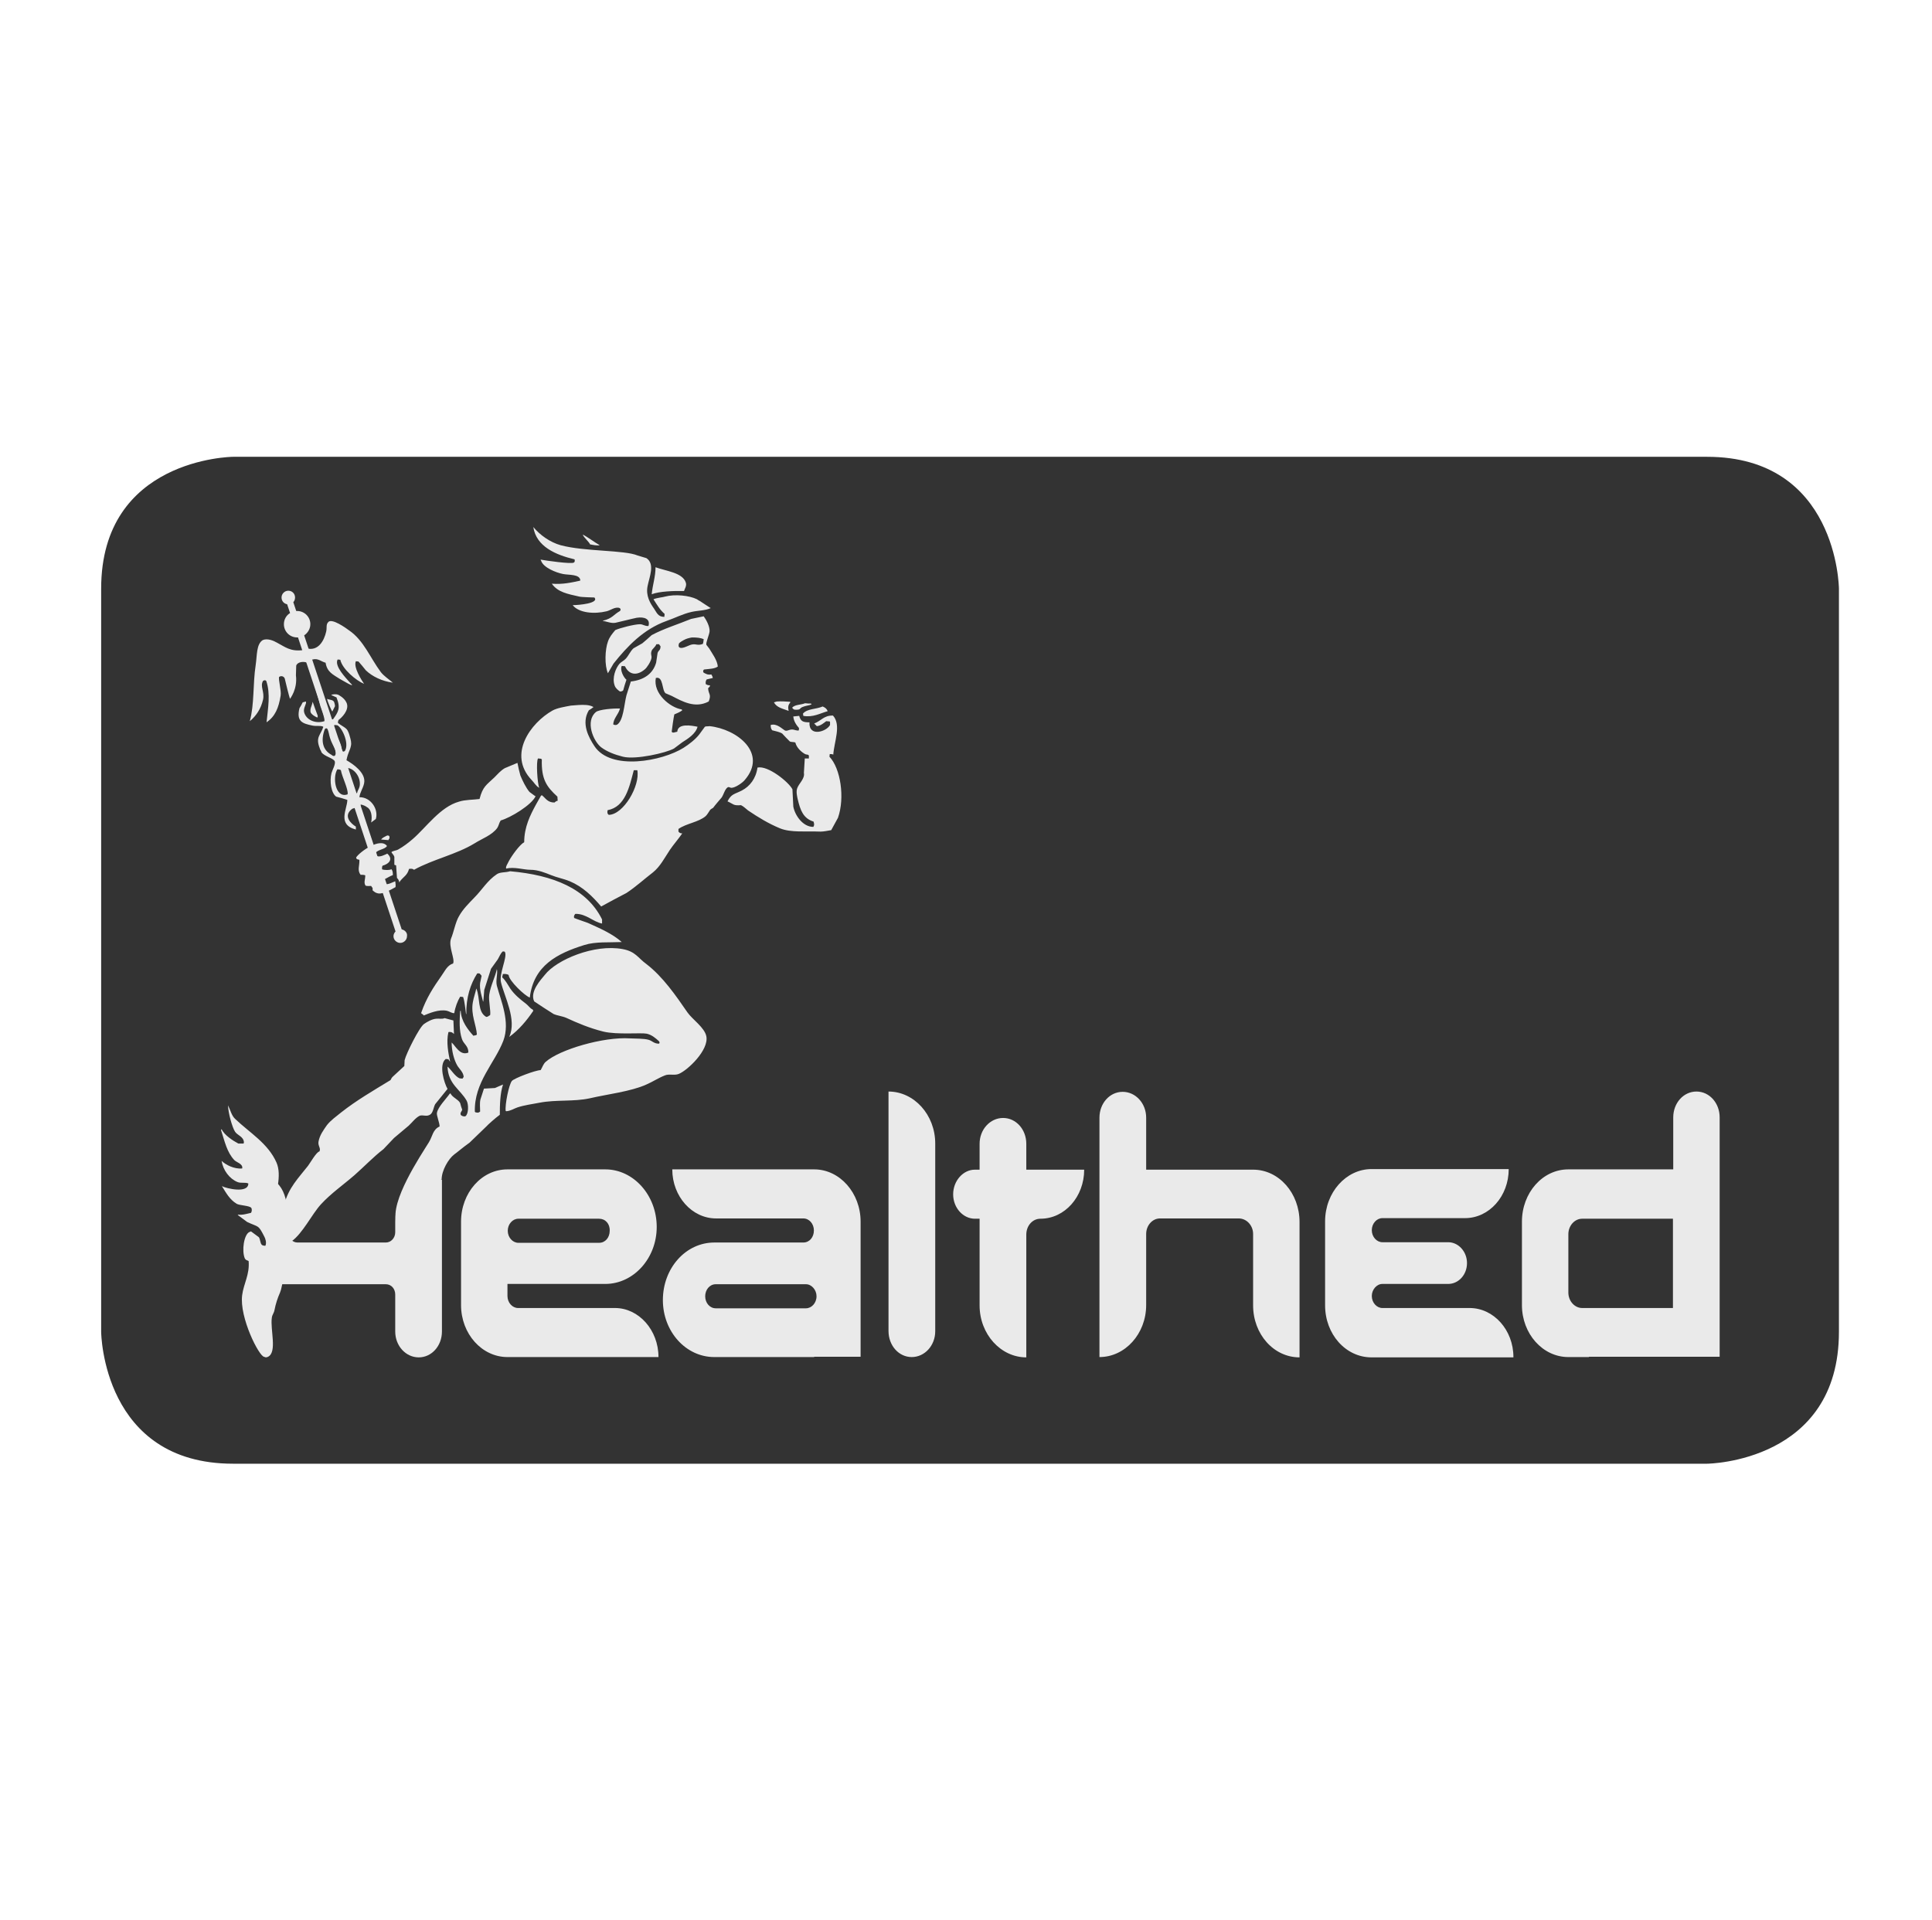 <svg width="165" height="164" viewBox="0 0 165 164" fill="none" xmlns="http://www.w3.org/2000/svg">
<path d="M19.904 125.033C8.789 125.033 8.639 113.893 8.639 113.767V50.287C8.639 39.172 19.779 39.021 19.904 39.021H145.786C156.902 39.021 157.052 50.162 157.052 50.287V113.767C157.052 124.883 145.912 125.033 145.786 125.033H19.904Z" fill="#333333"/>
<path fill-rule="evenodd" clip-rule="evenodd" d="M28.56 60.047C28.585 60.122 28.61 60.248 28.61 60.323C28.535 60.474 28.46 60.624 28.384 60.775C28.334 60.775 27.958 59.897 27.933 59.696C28.134 59.796 28.51 59.746 28.56 60.047ZM27.13 61.126V61.277H27.055C26.854 61.176 26.628 61.051 26.528 60.85C26.453 60.524 26.628 60.348 26.703 59.947C26.829 60.323 26.979 60.725 27.13 61.126ZM33.202 71.388C33.227 71.388 33.227 71.413 33.252 71.438C33.277 71.539 33.277 71.639 33.202 71.689C33.202 71.714 33.177 71.74 33.177 71.765C32.976 71.74 32.775 71.74 32.55 71.714C32.675 71.539 32.851 71.489 33.026 71.388C33.127 71.338 33.152 71.388 33.202 71.388ZM47.88 46.573C49.938 47.125 53.325 46.975 54.454 47.451C54.705 47.527 54.956 47.602 55.207 47.677C55.959 48.179 55.458 49.283 55.307 50.061C55.132 50.914 55.558 51.566 55.859 51.993C56.085 52.319 56.185 52.695 56.737 52.695C56.737 52.62 56.762 52.52 56.762 52.444C56.336 52.068 56.135 51.692 55.809 51.19C56.085 51.065 56.662 51.014 56.788 50.964C57.641 50.738 58.87 50.864 59.523 51.19C59.648 51.29 59.798 51.34 59.924 51.441C60.2 51.617 60.677 51.943 60.702 51.943C60.225 52.169 59.623 52.143 59.071 52.269C58.293 52.444 57.641 52.796 56.913 53.047C54.956 53.749 53.576 55.205 52.397 56.685C52.246 56.936 52.096 57.212 51.945 57.463L51.92 57.513C51.619 56.835 51.669 55.48 51.92 54.803C52.045 54.427 52.271 54.151 52.547 53.825C52.923 53.649 54.178 53.323 54.655 53.323C54.931 53.323 55.056 53.498 55.382 53.473C55.558 52.871 55.031 52.67 54.379 52.771C53.777 52.896 53.149 53.072 52.572 53.197C52.196 53.273 51.794 53.072 51.493 53.047V53.022C52.321 52.821 52.397 52.495 52.949 52.194C53.024 52.093 53.024 52.018 52.923 51.943C52.547 51.792 52.146 52.143 51.794 52.219C50.766 52.47 49.436 52.369 48.909 51.692C49.411 51.692 51.192 51.541 50.766 51.039C50.766 51.039 49.687 51.014 49.486 50.964C48.482 50.738 47.629 50.588 47.127 49.86C48.056 49.935 48.809 49.76 49.511 49.609C49.536 49.609 49.536 49.584 49.561 49.584C49.536 49.032 48.583 49.133 48.081 49.032C47.454 48.907 46.425 48.48 46.224 47.928C46.199 47.903 46.199 47.853 46.174 47.828V47.803C46.55 47.878 48.809 48.204 49.009 48.054C49.085 48.003 49.085 47.978 49.085 47.828C49.085 47.803 49.059 47.803 49.059 47.778C47.479 47.401 45.798 46.699 45.547 45.018C46.099 45.695 46.977 46.322 47.88 46.573ZM51.217 46.573C50.992 46.623 50.615 46.548 50.389 46.498C50.339 46.322 49.913 45.971 49.762 45.67C50.088 45.795 50.841 46.373 51.217 46.573ZM58.569 49.76C58.669 50.036 58.469 50.312 58.418 50.487C57.565 50.462 56.286 50.513 55.658 50.763C55.734 49.961 55.985 49.258 55.985 48.455C56.863 48.781 58.293 48.907 58.569 49.76ZM26.177 55.38C27.18 55.656 27.682 54.728 27.858 53.95C27.933 53.624 27.832 53.373 28.008 53.172C28.284 52.721 29.614 53.699 29.815 53.85C31.069 54.703 31.621 56.208 32.525 57.413C32.8 57.764 33.202 58.015 33.553 58.316C32.625 58.19 31.797 57.789 31.245 57.262C31.044 57.011 30.843 56.76 30.618 56.509C30.542 56.509 30.467 56.484 30.392 56.484C30.166 56.986 30.869 58.09 31.094 58.416C30.417 58.14 29.238 57.162 29.062 56.359C28.987 56.359 28.911 56.334 28.836 56.334C28.535 56.886 29.514 57.889 29.915 58.341C30.542 58.918 29.037 57.99 29.012 57.99C28.435 57.613 27.933 57.413 27.807 56.61C27.456 56.534 27.18 56.208 26.703 56.334H26.678C26.478 56.735 26.779 57.162 26.904 57.538C27.13 58.316 27.381 59.069 27.607 59.846C27.757 60.298 27.807 60.7 28.008 61.076C28.134 61.176 28.108 61.327 28.209 61.427C28.284 61.427 28.359 61.452 28.435 61.452C28.886 60.825 29.112 60.499 28.736 59.57C28.585 59.52 28.485 59.445 28.334 59.395L28.309 59.37V59.345C28.61 59.269 28.836 59.294 29.012 59.42C29.263 59.57 29.488 59.771 29.614 60.072C29.84 60.674 29.162 61.327 28.911 61.502C28.886 61.578 28.861 61.628 28.861 61.753C29.162 62.004 29.564 62.155 29.689 62.406C29.815 62.657 29.84 62.782 29.89 62.958C29.94 63.158 30.041 63.434 29.965 63.736C29.865 64.187 29.739 64.212 29.589 64.94C30.116 65.241 31.295 66.019 31.094 66.922C30.994 67.374 30.743 67.675 30.693 68.101C31.646 68.076 32.349 69.105 32.098 69.958L31.697 70.259C31.822 69.682 31.671 69.105 31.345 68.954C31.27 68.879 30.969 68.729 30.793 68.729C30.718 69.381 31.596 71.112 31.747 71.84L31.496 71.915C30.944 71.313 30.768 70.033 30.442 69.18C30.417 69.13 30.367 69.105 30.342 69.055C30.191 68.98 30.291 69.055 30.091 69.08C29.238 69.707 30.015 70.385 30.392 70.61C30.392 70.61 30.392 70.836 30.392 70.861C28.761 70.435 29.664 69.105 29.664 68.327C29.338 68.227 29.037 68.126 28.711 68.051C28.284 67.75 28.134 66.746 28.309 66.044C28.384 65.768 28.686 65.266 28.585 65.015C28.41 64.739 27.707 64.614 27.456 64.262C27.431 64.137 27.331 64.037 27.306 63.911C26.929 62.958 27.381 62.807 27.607 62.105V62.08C27.381 61.954 27.03 62.054 26.678 61.979C25.825 61.803 25.298 61.628 25.574 60.499C25.675 60.323 25.775 60.173 25.85 59.997C25.951 59.972 26.051 59.947 26.126 59.922C26.202 60.148 25.875 60.474 25.976 60.85C26.151 61.502 26.954 61.854 27.707 61.603C27.757 61.377 27.456 60.599 27.356 60.298C27.155 59.47 26.904 58.717 26.678 57.889C26.528 57.538 26.302 57.086 26.302 56.635C25.951 56.459 25.399 56.534 25.298 56.861C25.298 57.136 25.273 57.413 25.273 57.688C25.424 58.893 24.771 59.671 24.771 59.696C24.696 59.545 24.345 58.09 24.32 57.965C24.27 57.864 24.244 57.814 24.094 57.764C24.019 57.764 24.019 57.764 23.943 57.764C23.943 57.789 23.843 57.814 23.843 57.814C23.743 57.99 24.044 58.993 23.968 59.42C23.793 60.499 23.492 61.201 22.764 61.703C22.89 60.474 23.115 59.269 22.739 58.165C22.639 58.065 22.538 58.115 22.463 58.165C22.187 58.642 22.614 59.094 22.463 59.771C22.287 60.549 21.861 61.176 21.334 61.603C21.735 60.148 21.585 58.441 21.836 56.81C21.961 55.982 21.886 55.029 22.438 54.678C22.839 54.502 23.366 54.728 23.667 54.903C24.345 55.255 24.797 55.681 25.901 55.531L26.177 55.38ZM59.573 62.08C59.422 62.682 58.745 63.108 58.268 63.409C58.042 63.585 57.791 63.761 57.565 63.936C56.913 64.313 54.278 64.915 53.2 64.639C52.497 64.463 51.845 64.212 51.343 63.836C50.665 63.309 49.963 61.603 50.891 60.825C51.167 60.599 52.397 60.499 52.949 60.524C52.823 61.026 52.397 61.352 52.371 61.879C52.447 61.929 52.597 61.954 52.698 61.904C53.25 61.553 53.3 60.173 53.501 59.395C53.626 58.993 53.752 58.592 53.877 58.215C54.981 58.09 55.759 57.563 56.035 56.61C56.085 56.334 56.11 56.058 56.16 55.782C56.236 55.531 56.411 55.581 56.411 55.205C56.361 55.154 56.336 55.104 56.286 55.029H56.06C55.959 55.28 55.709 55.43 55.658 55.581C55.533 55.882 55.684 56.007 55.633 56.233C55.583 56.509 55.257 57.036 55.056 57.187C54.404 57.739 53.726 57.663 53.375 56.911L53.099 56.886C52.923 57.237 53.275 57.889 53.501 58.065C53.4 58.366 53.3 58.667 53.225 58.968C53.174 59.044 53.049 59.069 52.949 59.069C52.798 58.968 52.572 58.792 52.497 58.567C52.246 57.889 52.597 57.061 52.898 56.71C53.049 56.534 53.3 56.434 53.45 56.258C53.701 55.982 53.827 55.631 54.103 55.38C54.354 55.23 54.605 55.104 54.855 54.954C55.132 54.728 55.382 54.502 55.658 54.251C56.687 53.699 57.917 53.323 59.021 52.871C59.372 52.796 59.723 52.721 60.099 52.645C60.3 52.921 60.627 53.498 60.601 53.925C60.576 54.226 60.275 54.878 60.325 55.079C60.401 55.179 60.501 55.305 60.576 55.405C60.827 55.832 61.254 56.384 61.304 56.936C61.028 57.136 60.576 57.136 60.15 57.187C60.125 57.187 60.125 57.212 60.099 57.212C60.024 57.312 60.049 57.413 60.099 57.463C60.3 57.563 60.426 57.663 60.752 57.613C60.802 57.714 60.852 57.764 60.877 57.914C60.702 57.965 60.526 57.99 60.35 58.04C60.275 58.165 60.25 58.24 60.275 58.441C60.376 58.492 60.451 58.542 60.627 58.542C60.677 58.617 60.551 58.717 60.476 58.792C60.501 59.319 60.777 59.294 60.526 59.922C59.347 60.549 58.243 59.897 57.365 59.445C57.189 59.37 57.013 59.294 56.838 59.219C56.511 58.943 56.662 57.739 56.01 57.914C55.759 59.244 57.239 60.449 58.218 60.599C58.243 60.624 58.243 60.649 58.268 60.674C58.092 60.825 57.816 60.925 57.59 61.026C57.54 61.201 57.365 62.431 57.365 62.506C57.465 62.657 57.641 62.531 57.841 62.506C57.892 61.753 59.071 61.979 59.573 62.08ZM59.096 54.452C59.497 54.452 59.824 54.477 60.099 54.602C60.075 54.728 60.075 54.903 60.024 55.004C59.573 55.179 59.472 54.979 59.096 55.054C58.82 55.104 58.343 55.43 58.067 55.33C57.917 55.255 57.942 55.104 57.992 54.954C58.092 54.853 58.243 54.753 58.393 54.678C58.619 54.552 58.82 54.502 59.096 54.452ZM67.476 59.947L67.501 59.997C67.326 60.198 67.276 60.373 67.351 60.725C66.824 60.524 66.347 60.449 66.096 59.997C66.172 59.972 66.272 59.947 66.347 59.922C66.724 59.897 67.1 59.922 67.476 59.947ZM69.258 60.097C69.283 60.122 69.283 60.148 69.308 60.173C69.082 60.273 68.806 60.273 68.53 60.398C68.229 60.524 68.455 60.649 67.853 60.624C67.802 60.599 67.777 60.574 67.727 60.549C67.702 60.524 67.677 60.474 67.652 60.449C67.903 60.173 68.38 60.223 68.756 60.072C68.932 60.097 69.107 60.097 69.258 60.097ZM50.64 60.373L50.69 60.398C50.565 60.499 50.414 60.599 50.289 60.674C49.611 61.803 50.289 63.008 50.766 63.736C52.171 65.868 56.562 65.015 58.368 63.886C58.845 63.585 59.397 63.158 59.723 62.732C59.874 62.506 60.049 62.305 60.2 62.08C60.275 62.029 60.476 62.054 60.601 62.029C62.96 62.28 65.569 64.338 63.612 66.621C63.437 66.847 62.809 67.298 62.458 67.298C62.358 67.298 62.282 67.198 62.157 67.248C61.906 67.399 61.806 67.876 61.63 68.126C61.379 68.427 61.128 68.704 60.903 69.005C60.827 69.055 60.727 69.105 60.651 69.18C60.526 69.356 60.426 69.557 60.275 69.707C59.673 70.234 58.619 70.334 57.942 70.811V71.037C58.042 71.137 58.067 71.188 58.268 71.188C57.942 71.664 57.54 72.116 57.214 72.593C56.762 73.27 56.386 74.023 55.759 74.525C55.006 75.102 54.303 75.754 53.501 76.281C52.773 76.657 52.07 77.034 51.343 77.435C50.59 76.557 49.787 75.754 48.658 75.277C48.106 75.052 47.604 74.976 47.052 74.75C46.55 74.55 45.948 74.299 45.296 74.299C44.719 74.299 43.891 74.023 43.238 74.198C43.138 74.073 43.389 73.722 43.464 73.546C43.69 73.12 44.367 72.166 44.769 71.94C44.769 70.635 45.296 69.607 45.773 68.729C45.923 68.478 46.049 68.227 46.199 67.976C46.224 67.951 46.249 67.951 46.274 67.926C46.601 68.177 46.751 68.553 47.353 68.553C47.454 68.478 47.479 68.427 47.629 68.402C47.629 68.277 47.604 68.177 47.604 68.051C46.676 67.198 46.224 66.571 46.274 64.865C46.249 64.84 46.224 64.84 46.199 64.814C46.124 64.814 46.049 64.789 45.973 64.789H45.948C45.773 65.065 45.898 66.922 46.049 67.298C45.748 67.123 45.622 66.847 45.396 66.621C43.339 64.438 45.321 61.753 47.178 60.7C47.579 60.474 48.231 60.373 48.758 60.273C48.984 60.248 49.185 60.248 49.411 60.223C49.862 60.198 50.314 60.198 50.64 60.373ZM70.688 60.75C70.061 60.925 69.433 61.302 68.605 61.151C68.605 61.076 68.58 61.026 68.58 60.95C68.957 60.524 69.684 60.599 70.261 60.348C70.487 60.449 70.613 60.549 70.688 60.75ZM70.889 61.929V61.678L70.864 61.628C70.763 61.628 70.663 61.603 70.562 61.603C70.362 61.753 70.086 62.004 69.76 62.029C69.684 61.954 69.609 61.879 69.534 61.803C70.136 61.578 70.362 61.101 71.14 61.126C71.867 61.929 71.24 63.359 71.165 64.463C71.089 64.413 70.989 64.413 70.864 64.413C70.864 64.488 70.838 64.564 70.838 64.639C71.792 65.642 72.168 68.151 71.566 69.858C71.365 70.209 71.19 70.56 70.989 70.912C70.688 70.962 70.362 71.037 70.086 71.037C68.806 70.987 67.552 71.137 66.623 70.761C65.645 70.359 64.741 69.808 63.888 69.23C63.688 69.08 63.537 68.904 63.286 68.779C62.609 68.829 62.684 68.704 62.132 68.453C62.458 67.8 62.734 67.85 63.361 67.524C64.039 67.173 64.566 66.496 64.691 65.567C65.594 65.366 67.376 66.822 67.677 67.424C67.702 67.926 67.727 68.402 67.752 68.904C67.903 69.682 68.58 70.635 69.459 70.635C69.484 70.61 69.484 70.585 69.509 70.535C69.559 70.41 69.509 70.309 69.484 70.184C68.605 69.908 68.355 69.23 68.129 68.277C68.079 68.051 67.978 67.65 68.079 67.349C68.204 66.947 68.756 66.521 68.656 66.019C68.656 66.019 68.706 65.266 68.731 64.789H69.082V64.538C68.982 64.413 68.881 64.488 68.756 64.413C68.43 64.237 68.028 63.861 67.928 63.434C67.802 63.359 67.577 63.409 67.451 63.334C67.225 63.108 67 62.882 66.799 62.657C66.548 62.506 66.197 62.456 65.946 62.381C65.845 62.23 65.82 62.18 65.82 61.929C66.347 61.778 66.749 62.23 67.05 62.406C67.276 62.481 67.451 62.255 67.777 62.33C67.903 62.355 68.003 62.406 68.204 62.406C68.229 62.33 68.254 62.28 68.229 62.18C68.028 61.954 67.777 61.603 67.752 61.201L68.254 61.151C68.38 61.603 68.555 61.703 69.132 61.703C69.057 62.983 70.588 62.506 70.889 61.929ZM29.187 64.137C29.187 63.284 28.535 62.832 28.51 61.979C28.535 61.954 28.56 61.954 28.585 61.929C28.66 61.929 28.736 61.954 28.811 61.954C29.212 62.155 29.84 63.485 29.463 64.137C29.363 64.237 29.263 64.212 29.187 64.137ZM27.732 62.305C27.782 62.205 27.883 62.18 27.958 62.255C28.083 62.506 28.083 62.732 28.184 63.033C28.284 63.384 28.485 63.71 28.61 64.011C28.66 64.162 28.711 64.463 28.585 64.564C28.41 64.614 28.384 64.513 28.284 64.463C27.556 64.062 27.381 63.259 27.732 62.305ZM44.443 66.245C44.618 66.671 44.919 67.298 45.221 67.65C45.371 67.775 45.547 67.876 45.697 68.001H45.748C45.421 68.754 43.59 69.858 42.762 70.084C42.611 70.309 42.611 70.51 42.461 70.736C41.984 71.363 41.206 71.614 40.529 72.041C38.973 72.994 36.991 73.395 35.36 74.299C35.234 74.198 35.134 74.198 34.933 74.224C34.783 74.775 34.482 74.876 34.181 75.252C34.155 75.252 34.13 75.378 34.105 75.378C34.08 75.227 34.005 75.077 33.904 75.001C33.879 74.65 33.854 74.299 33.829 73.922L33.679 73.872V73.195C33.629 73.019 33.503 72.944 33.428 72.793C33.553 72.668 33.829 72.668 34.005 72.567C34.456 72.317 34.883 71.99 35.259 71.664C36.414 70.661 37.593 68.929 39.199 68.478C39.751 68.302 40.403 68.327 40.955 68.252C41.231 67.173 41.557 67.047 42.21 66.42C42.486 66.144 42.762 65.818 43.113 65.617C43.464 65.467 43.816 65.316 44.192 65.166C44.267 65.542 44.342 65.893 44.443 66.245ZM29.589 65.592C30.241 65.592 30.843 66.395 30.718 67.148C30.668 67.399 30.542 67.499 30.492 67.75C30.417 67.775 30.317 67.775 30.266 67.725L30.015 66.822C29.89 66.47 29.689 66.094 29.639 65.693C29.639 65.642 29.564 65.617 29.589 65.592ZM28.811 65.718C28.987 65.718 29.037 65.743 29.112 65.793C29.212 66.37 29.765 67.424 29.689 67.85C29.664 67.85 29.639 67.876 29.614 67.876C28.635 68.151 28.384 66.395 28.811 65.718ZM54.128 65.793H54.429C54.68 67.123 53.25 69.582 51.995 69.607C51.87 69.531 51.845 69.381 51.895 69.205C53.4 68.929 53.752 67.223 54.128 65.793ZM31.822 75.854C31.772 75.804 31.747 75.754 31.697 75.679C31.496 75.679 31.37 75.704 31.22 75.654C31.044 75.378 31.195 75.177 31.195 74.775C31.094 74.725 30.944 74.725 30.793 74.725C30.492 74.324 30.718 73.948 30.693 73.446C30.618 73.421 30.517 73.421 30.467 73.37C30.417 73.32 30.442 73.345 30.417 73.245C30.693 72.793 32.474 71.489 33.051 72.266C32.876 72.567 32.248 72.567 32.073 72.869C32.023 72.994 32.073 73.094 32.173 73.12C32.449 73.245 32.851 73.019 33.077 72.919C33.603 73.395 33.227 73.797 32.675 73.948C32.625 74.023 32.625 74.098 32.625 74.224C32.625 74.249 32.65 74.249 32.65 74.274C32.876 74.324 33.252 74.349 33.428 74.249C33.528 74.374 33.553 74.499 33.553 74.75C33.277 74.851 33.026 75.026 32.75 75.152C32.75 75.252 32.725 75.328 32.725 75.403C32.775 75.453 32.8 75.478 32.851 75.528C33.152 75.578 33.503 75.378 33.754 75.277C33.779 75.478 33.804 75.578 33.779 75.779C33.503 75.93 32.675 76.431 32.248 76.306C32.048 76.256 31.973 76.181 31.822 76.055V75.854ZM51.418 78.539V78.891C50.64 78.74 50.088 78.062 49.16 78.062C49.135 78.062 49.135 78.088 49.11 78.088C49.059 78.163 48.984 78.263 49.034 78.414C49.059 78.439 50.088 78.79 50.214 78.84C51.217 79.292 52.321 79.769 53.099 80.471C52.045 80.521 50.866 80.421 49.913 80.722C47.579 81.45 45.572 82.478 45.246 85.213C44.819 85.063 43.464 83.783 43.439 83.281C43.314 83.206 43.138 83.181 42.937 83.206V83.256C42.912 83.332 42.912 83.407 42.887 83.482C43.188 83.758 43.364 84.109 43.59 84.461C43.941 84.963 44.418 85.364 44.919 85.74C45.12 85.891 45.246 86.117 45.497 86.242C45.522 86.267 45.522 86.317 45.547 86.343C44.97 87.196 44.317 87.973 43.489 88.576C44.167 87.12 43.063 85.113 42.787 83.909C42.611 83.181 43.314 81.826 43.138 81.349C43.088 81.274 43.088 81.274 42.937 81.274C42.737 81.45 42.661 81.701 42.511 81.952L41.934 82.754C41.733 83.357 41.557 83.959 41.357 84.561C41.331 84.887 41.306 85.188 41.281 85.514C41.281 85.54 41.256 85.54 41.256 85.565C41.156 85.113 40.93 84.536 41.005 83.959C41.056 83.758 41.081 83.557 41.131 83.357C41.081 83.281 41.03 83.231 40.955 83.156C40.905 83.156 40.83 83.131 40.754 83.156C40.177 84.059 39.801 85.213 39.826 86.618H39.801C39.751 86.267 39.675 85.514 39.575 85.239C39.575 85.213 39.55 85.188 39.55 85.163C39.475 85.163 39.374 85.138 39.299 85.138C39.073 85.514 38.873 86.041 38.797 86.543C38.596 86.568 38.396 86.393 38.17 86.343C37.467 86.192 36.639 86.568 36.188 86.744C36.112 86.618 36.062 86.644 35.962 86.543C36.414 85.239 37.016 84.335 37.718 83.332C37.994 82.955 38.195 82.453 38.697 82.303C38.873 81.901 38.27 80.848 38.521 80.17C38.747 79.643 38.898 78.765 39.199 78.263C39.55 77.636 40.027 77.184 40.504 76.682C41.181 76.005 41.608 75.227 42.435 74.675C42.737 74.474 43.163 74.55 43.565 74.424C47.253 74.75 50.113 75.905 51.418 78.539ZM56.261 88.927C56.01 88.701 55.684 88.4 55.232 88.3C54.755 88.199 52.698 88.4 51.544 88.124C50.339 87.823 49.336 87.396 48.357 86.945C48.006 86.794 47.629 86.769 47.278 86.618C46.726 86.267 46.174 85.916 45.622 85.54C45.221 84.712 46.199 83.683 46.525 83.281C47.529 81.977 50.766 80.622 53.174 81.073C54.278 81.274 54.479 81.826 55.207 82.353C56.612 83.432 57.716 85.038 58.719 86.493C59.146 87.095 60.175 87.773 60.325 88.525C60.551 89.705 58.719 91.436 57.967 91.737C57.59 91.888 57.139 91.712 56.788 91.862C56.21 92.088 55.734 92.415 55.207 92.64C53.877 93.243 51.87 93.468 50.364 93.82C48.984 94.121 47.504 93.92 46.074 94.196C45.446 94.321 44.794 94.397 44.192 94.597C43.891 94.698 43.615 94.898 43.238 94.924C43.213 94.924 43.213 94.898 43.188 94.898C43.113 94.372 43.464 92.64 43.715 92.339C43.891 92.113 45.748 91.411 46.174 91.411C46.325 91.16 46.4 90.884 46.601 90.708C47.78 89.654 51.544 88.55 53.802 88.701C54.228 88.726 55.006 88.701 55.407 88.826C55.684 88.902 55.859 89.153 56.261 89.153C56.361 89.128 56.336 88.977 56.261 88.927ZM42.435 84.21C42.787 85.514 43.59 87.296 42.987 88.902C42.26 90.809 40.478 92.465 40.554 94.974L40.629 95.024C40.704 95.024 40.754 95.049 40.83 95.049C40.88 95.024 40.955 94.999 41.005 94.949C41.005 94.597 40.955 94.246 41.03 93.92C41.131 93.619 41.231 93.293 41.331 92.992C41.633 92.966 41.959 92.966 42.26 92.941C42.486 92.841 42.737 92.741 42.962 92.64C42.712 93.368 42.686 94.397 42.686 95.225C42.335 95.476 41.633 96.103 41.532 96.228C41.407 96.354 40.579 97.157 40.102 97.608C39.5 98.035 39.048 98.436 38.797 98.612C38.295 98.988 37.718 99.992 37.718 100.745C37.518 100.72 34.03 104.433 33.854 104.408C33.277 102.652 35.912 98.737 36.639 97.558C36.941 97.056 36.966 96.479 37.543 96.228C37.543 95.877 37.267 95.3 37.317 95.049C37.417 94.547 38.12 93.845 38.396 93.443C38.421 93.418 38.446 93.418 38.471 93.393C38.622 93.744 39.123 93.895 39.299 94.221C39.349 94.422 39.4 94.597 39.475 94.798C39.45 94.924 39.274 95.049 39.349 95.225C39.4 95.325 39.625 95.4 39.751 95.35C40.027 95.149 40.027 94.321 39.851 94.02C39.299 93.042 38.27 92.615 38.22 91.11C38.546 91.386 38.847 91.938 39.249 92.113C39.324 92.113 39.425 92.138 39.5 92.138C39.525 92.088 39.575 92.038 39.6 91.988C39.575 91.587 39.224 91.311 39.048 91.009C38.772 90.533 38.571 89.755 38.571 89.052C38.873 89.303 39.274 90.181 39.952 89.93C39.977 89.93 39.977 89.905 40.002 89.905C40.002 89.328 39.6 89.203 39.45 88.751C39.199 87.999 39.249 87.196 39.299 86.368C39.324 86.368 39.324 86.343 39.349 86.343C39.374 87.221 39.977 87.973 40.428 88.475C40.504 88.45 40.579 88.45 40.654 88.425C40.679 88.4 40.704 88.4 40.729 88.375C40.679 87.572 40.202 86.669 40.378 85.64C40.453 85.188 40.604 84.812 40.679 84.436C41.03 85.264 40.754 86.443 41.532 86.869C41.733 86.844 41.708 86.769 41.858 86.719C41.934 86.393 41.708 85.464 41.783 84.963C41.909 84.16 42.285 83.482 42.435 82.78C42.536 83.156 42.31 83.733 42.435 84.21ZM38.722 87.171C38.747 87.547 38.747 87.923 38.772 88.325C38.647 88.224 38.622 88.149 38.346 88.149C38.321 88.149 38.321 88.174 38.295 88.174C38.095 89.027 38.295 89.981 38.446 90.708C38.396 90.633 38.346 90.558 38.295 90.483C38.22 90.483 38.145 90.457 38.07 90.457C37.442 90.934 37.944 92.54 38.22 93.017C37.869 93.443 37.518 93.895 37.166 94.321C37.016 94.597 36.991 95.074 36.715 95.225C36.414 95.4 36.163 95.225 35.862 95.3C35.485 95.476 35.209 95.877 34.908 96.153C34.482 96.504 34.08 96.856 33.654 97.207C33.352 97.533 33.051 97.834 32.75 98.16C31.872 98.838 31.119 99.641 30.291 100.368C29.313 101.221 28.284 101.924 27.406 102.877C26.628 103.731 25.85 105.361 24.897 106.039C24.194 105.713 24.019 103.931 24.27 102.903C24.646 101.447 25.499 100.619 26.302 99.591C26.478 99.365 27.03 98.386 27.28 98.361C27.431 98.085 27.13 97.884 27.205 97.508C27.306 96.956 27.632 96.529 27.908 96.128C28.234 95.701 28.711 95.375 29.137 95.024C30.442 93.995 31.872 93.167 33.352 92.264C33.403 92.164 33.453 92.063 33.528 91.988C33.854 91.687 34.206 91.361 34.532 91.06C34.532 90.884 34.557 90.733 34.557 90.558C34.707 89.956 35.811 87.748 36.213 87.472C36.464 87.296 36.89 87.045 37.267 87.02C37.492 86.995 37.769 87.07 37.969 86.97L38.722 87.171ZM20.079 95.576C21.309 96.755 22.89 97.659 23.617 99.314C24.094 100.419 23.542 102.024 23.366 102.978C23.115 104.308 23.542 105.236 23.818 106.164C23.893 106.189 23.968 106.189 24.044 106.215C24.094 106.164 23.893 105.939 24.42 106.114C24.847 106.089 25.047 105.813 24.671 106.265C24.571 106.491 24.696 106.29 24.571 106.516C24.495 106.741 24.646 106.867 24.596 107.093C24.52 107.569 24.395 108.147 24.295 108.573C24.244 108.874 24.219 109.175 24.169 109.476C24.069 109.752 24.044 110.104 23.918 110.405C23.718 110.856 23.542 111.383 23.442 111.91C23.391 112.186 23.241 112.312 23.216 112.563C23.065 113.566 23.692 115.498 22.89 115.9C22.714 115.975 22.664 115.95 22.563 115.9C22.137 115.9 20.431 112.538 20.682 110.631C20.807 109.652 21.334 108.874 21.234 107.72C21.083 107.645 20.983 107.645 20.907 107.494C20.631 106.842 20.832 105.437 21.309 105.236C21.359 105.211 21.409 105.211 21.434 105.186C21.66 105.361 21.886 105.512 22.112 105.688C22.237 105.888 22.212 106.189 22.363 106.34C22.438 106.39 22.513 106.415 22.664 106.415C22.789 106.164 22.664 105.788 22.563 105.612C22.037 104.584 22.112 104.86 21.108 104.383C20.857 104.182 20.581 104.007 20.33 103.806C20.33 103.781 20.305 103.781 20.305 103.756C20.732 103.806 21.083 103.68 21.434 103.605C21.51 103.505 21.535 103.304 21.459 103.179C21.309 102.978 20.456 102.978 20.205 102.827C19.603 102.451 19.327 101.924 18.95 101.322C19.327 101.523 21.209 101.974 21.209 101.096C20.958 100.971 20.581 101.096 20.28 100.971C19.603 100.695 19.051 99.967 18.925 99.164C19.302 99.515 19.979 99.867 20.682 99.816C20.782 99.415 20.18 99.29 20.004 99.089C19.377 98.411 19.201 97.533 18.875 96.529C18.9 96.504 18.9 96.479 18.925 96.454C19.151 96.956 19.879 97.433 20.355 97.684H20.807C20.807 97.633 20.832 97.608 20.832 97.558C20.782 97.081 20.28 96.981 20.079 96.68C19.828 96.304 19.477 95.024 19.477 94.422C19.678 94.823 19.778 95.3 20.079 95.576Z" fill="#EAEAEA"/>
<path d="M23.416 106.414L21.811 100.443C23.994 100.443 24.596 101.948 24.596 104.382V105.26C24.596 105.737 24.972 106.138 25.399 106.138H32.951C33.403 106.138 33.754 105.737 33.754 105.26V104.382C33.754 101.923 35.56 100.769 37.743 100.769V110.604V113.741C37.743 114.97 36.865 115.949 35.761 115.949C34.657 115.949 33.754 114.97 33.754 113.741V111.508V110.579C33.754 110.103 33.428 109.701 32.951 109.701H23.442L23.416 106.414Z" fill="#EAEAEA"/>
<path d="M43.339 115.923C41.157 115.923 39.375 113.941 39.375 111.482V104.357C39.375 101.898 41.131 99.89 43.339 99.89H51.695C54.103 99.89 56.086 102.098 56.086 104.808C56.086 107.493 54.103 109.676 51.695 109.676H43.339V110.705C43.339 111.282 43.766 111.733 44.243 111.733H52.523C54.555 111.733 56.236 113.615 56.236 115.923H43.339ZM51.168 104.106H44.268C43.791 104.106 43.364 104.557 43.364 105.134C43.364 105.711 43.791 106.163 44.268 106.163H51.168C51.695 106.163 52.071 105.711 52.071 105.134C52.096 104.532 51.695 104.106 51.168 104.106ZM69.534 115.923H61.004C58.57 115.923 56.612 113.741 56.612 111.056C56.612 108.321 58.57 106.138 61.004 106.138H68.606C69.133 106.138 69.509 105.686 69.509 105.109C69.509 104.532 69.108 104.081 68.606 104.081H61.154C59.096 104.081 57.415 102.199 57.415 99.89H69.534C71.717 99.89 73.499 101.898 73.499 104.357V110.554V115.898H69.534V115.923ZM68.832 109.701H61.129C60.602 109.701 60.226 110.178 60.226 110.73C60.226 111.307 60.627 111.758 61.129 111.758H68.832C69.309 111.758 69.735 111.307 69.735 110.73C69.735 110.178 69.309 109.701 68.832 109.701ZM77.865 115.923C78.969 115.923 79.872 114.945 79.872 113.715V97.682C79.872 95.223 78.065 93.241 75.882 93.241V113.69C75.882 114.945 76.761 115.923 77.865 115.923ZM88.855 104.106C90.937 104.106 92.593 102.224 92.593 99.915H87.65V97.707C87.65 96.478 86.772 95.499 85.668 95.499C84.564 95.499 83.661 96.478 83.661 97.707V99.915H83.259C82.256 99.915 81.403 100.869 81.403 102.023C81.403 103.177 82.256 104.106 83.259 104.106H83.661V111.507C83.661 113.966 85.467 115.949 87.65 115.949V105.461C87.65 104.708 88.177 104.106 88.855 104.106ZM110.985 104.382C110.985 101.923 109.228 99.915 107.02 99.915H104.21H97.887V95.474C97.887 94.245 96.984 93.266 95.88 93.266C94.776 93.266 93.898 94.245 93.898 95.474V115.923C96.081 115.923 97.887 113.941 97.887 111.482V105.41C97.887 104.683 98.414 104.081 99.067 104.081H105.791C106.468 104.081 107.02 104.683 107.02 105.41V111.507C107.02 113.966 108.777 115.949 110.985 115.949V104.382ZM129.251 115.923C129.251 113.615 127.57 111.733 125.512 111.733H118.06C117.584 111.733 117.157 111.282 117.157 110.705C117.157 110.153 117.584 109.676 118.06 109.676H123.681C124.559 109.676 125.287 108.898 125.287 107.894C125.287 106.916 124.559 106.113 123.681 106.113H118.06C117.584 106.113 117.157 105.661 117.157 105.084C117.157 104.507 117.584 104.055 118.06 104.055H125.111C127.194 104.055 128.85 102.174 128.85 99.865H117.132C114.949 99.865 113.168 101.873 113.168 104.331V111.507C113.168 113.966 114.924 115.949 117.132 115.949H129.251V115.923ZM135.699 115.923H133.943C131.76 115.923 129.979 113.941 129.979 111.482V104.357C129.979 101.898 131.735 99.89 133.943 99.89H142.901V95.449C142.901 94.22 143.779 93.241 144.883 93.241C145.987 93.241 146.865 94.22 146.865 95.449V111.708V115.898H135.699V115.923ZM142.875 105.435V104.106H135.122C134.47 104.106 133.943 104.708 133.943 105.435V110.403C133.943 111.156 134.495 111.733 135.122 111.733H142.875V110.403V105.435Z" fill="#EAEAEA"/>
<path d="M24.621 51.04L25.123 52.545L34.206 79.97" fill="#EAEAEA"/>
<path d="M34.307 79.39L25.977 54.274C26.278 54.074 26.504 53.722 26.504 53.321C26.504 52.694 26.002 52.192 25.375 52.192C25.35 52.192 25.325 52.192 25.299 52.192L25.049 51.439C25.149 51.339 25.199 51.188 25.199 51.038C25.199 50.711 24.948 50.46 24.622 50.46C24.296 50.46 24.045 50.736 24.045 51.038C24.045 51.339 24.246 51.565 24.522 51.615L24.773 52.367C24.446 52.568 24.246 52.919 24.246 53.321C24.246 53.948 24.747 54.45 25.375 54.45C25.4 54.45 25.425 54.45 25.45 54.45L33.78 79.566C33.68 79.666 33.605 79.817 33.605 79.968C33.605 80.294 33.881 80.545 34.182 80.545C34.483 80.545 34.759 80.294 34.759 79.968C34.809 79.692 34.583 79.441 34.307 79.39Z" fill="#EAEAEA"/>
</svg>
